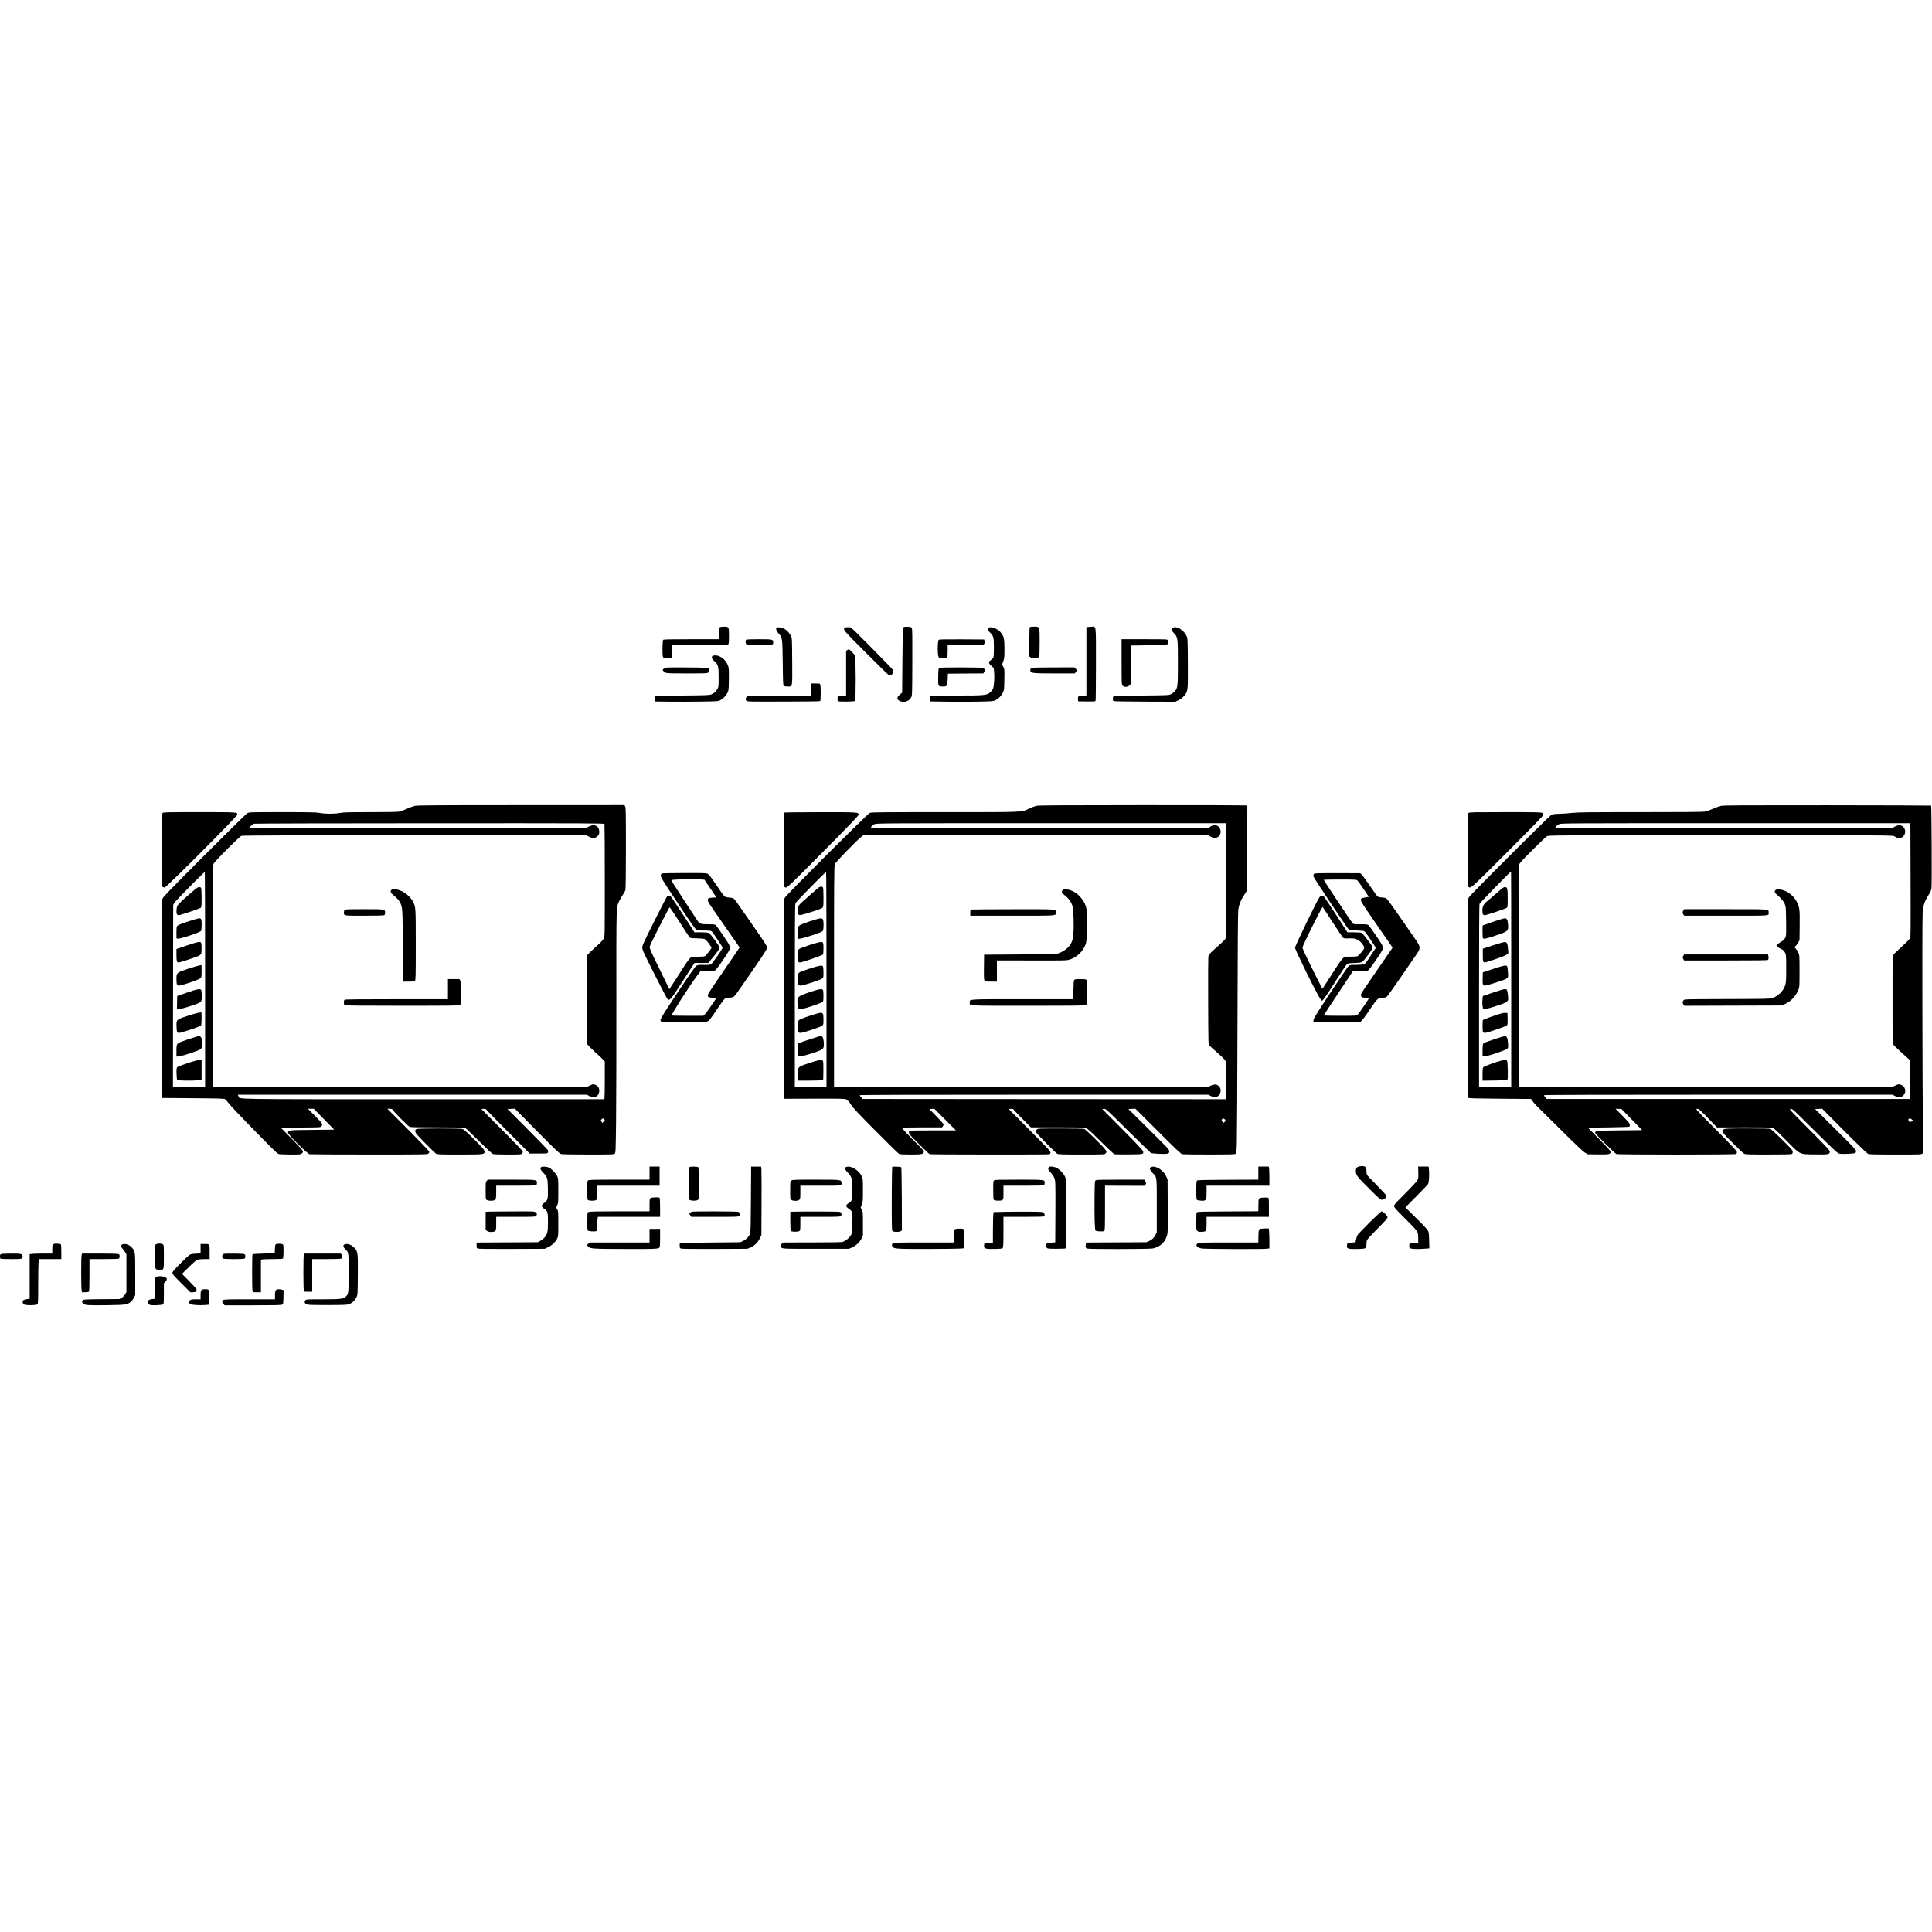 <?xml version="1.0" encoding="UTF-8" standalone="yes"?>
<svg version="1.0" xmlns="http://www.w3.org/2000/svg" width="100mm" height="100mm" viewBox="0 0 3843 1350" preserveAspectRatio="xMidYMid meet">
  <g transform="translate(0,1350) scale(0.1,-0.1)" fill="#000000" stroke="none">
    <path d="M14318 13489 c-16 -9 -18 -26 -18 -124 l0 -115 -549 0 c-427 0 -551
-3 -559 -12 -11 -14 -17 -136 -14 -260 3 -102 13 -112 103 -106 36 3 71 8 78
12 7 5 11 48 11 127 l0 119 549 0 c486 0 551 2 565 16 13 13 16 43 16 168 0
184 -1 186 -101 186 -35 0 -72 -5 -81 -11z"/>
    <path d="M17969 13484 c-12 -14 -15 -127 -19 -657 l-5 -639 -48 -42 c-67 -58
-62 -101 17 -131 80 -31 174 6 212 82 18 36 19 72 21 693 2 514 0 660 -10 680
-11 23 -19 25 -83 28 -57 2 -74 -1 -85 -14z"/>
    <path d="M20482 13483 c-4 -10 -7 -143 -7 -296 l0 -279 24 -19 c16 -13 39 -19
72 -19 59 0 95 15 103 44 3 11 6 139 6 284 0 315 5 302 -115 302 -63 0 -77 -3
-83 -17z"/>
    <path d="M21633 13493 l-23 -4 0 -679 0 -678 -76 -4 c-86 -4 -96 -12 -92 -73
l3 -40 169 -3 c129 -2 171 1 178 10 4 7 8 335 8 729 0 819 8 750 -91 748 -30
-1 -64 -4 -76 -6z"/>
    <path d="M15453 13484 c-28 -13 -14 -65 31 -115 80 -89 79 -85 86 -592 4 -383
7 -449 20 -457 8 -5 43 -10 77 -10 101 0 94 -39 91 499 -3 462 -3 466 -26 508
-51 97 -134 160 -218 168 -27 3 -55 2 -61 -1z"/>
    <path d="M16802 13478 c-36 -36 -24 -51 416 -491 235 -236 439 -435 454 -443
45 -24 63 -18 83 27 18 39 18 42 1 74 -16 30 -791 813 -827 836 -21 13 -113
11 -127 -3z"/>
    <path d="M19666 13477 c-26 -19 -15 -58 29 -98 67 -61 75 -93 75 -292 0 -111
-4 -185 -11 -201 -7 -14 -29 -37 -50 -52 -52 -36 -50 -58 10 -113 l49 -46 7
-88 c9 -108 -2 -270 -22 -320 -9 -20 -33 -53 -55 -72 -72 -61 -111 -65 -665
-65 -268 0 -498 -3 -510 -6 -28 -8 -34 -26 -27 -73 l6 -38 342 -5 c187 -3 469
-3 626 1 269 6 288 7 331 29 63 31 117 86 148 152 25 53 26 63 29 260 3 200 3
206 -21 250 l-24 45 24 69 c21 62 23 87 23 241 0 191 -10 245 -59 312 -63 87
-204 149 -255 110z"/>
    <path d="M23322 13474 c-33 -23 -27 -43 26 -100 82 -86 82 -89 82 -588 0 -480
-3 -504 -63 -573 -18 -20 -52 -46 -77 -57 -43 -20 -64 -21 -587 -26 -415 -4
-545 -8 -555 -17 -14 -15 -16 -79 -2 -92 5 -6 254 -11 622 -12 l613 -2 67 34
c46 24 79 50 109 87 74 91 74 93 71 649 -3 474 -4 489 -24 534 -60 128 -209
215 -282 163z"/>
    <path d="M14842 13238 c-18 -18 -14 -73 6 -91 16 -15 49 -17 260 -17 264 0
272 2 272 59 0 58 -12 61 -281 61 -177 0 -248 -3 -257 -12z"/>
    <path d="M18672 13238 c-16 -20 -25 -158 -17 -253 9 -111 17 -119 106 -113 36
3 71 8 78 12 7 5 11 48 11 126 l0 120 357 2 357 3 15 27 c12 20 13 34 5 55
l-9 28 -446 3 c-350 2 -449 -1 -457 -10z"/>
    <path d="M22310 12801 c0 -427 1 -450 19 -472 29 -36 101 -34 138 4 l28 27 5
383 5 382 351 5 c377 5 384 6 384 57 0 13 -5 33 -10 44 -10 18 -26 19 -465 19
l-455 0 0 -449z"/>
    <path d="M16852 13034 l-22 -15 0 -445 0 -444 -59 0 c-33 0 -71 -4 -85 -10
-23 -8 -26 -15 -26 -54 0 -31 5 -46 16 -50 31 -12 319 -7 332 6 18 18 17 857
-2 901 -13 31 -106 127 -123 127 -5 0 -19 -7 -31 -16z"/>
    <path d="M14183 12920 c-40 -16 -30 -56 26 -106 77 -69 86 -103 86 -324 0
-170 -2 -188 -22 -225 -29 -54 -69 -91 -123 -112 -40 -16 -99 -18 -575 -23
-291 -3 -536 -9 -542 -13 -8 -5 -13 -29 -13 -57 l0 -48 308 -4 c169 -1 453 -1
632 2 315 5 326 6 368 28 58 31 114 88 143 148 23 46 24 60 27 260 4 232 0
260 -50 344 -59 99 -190 163 -265 130z"/>
    <path d="M13213 12669 c-38 -24 -39 -27 -15 -55 34 -43 44 -44 466 -44 393 0
407 1 426 20 24 24 25 49 6 76 -14 18 -32 19 -433 22 -410 2 -419 2 -450 -19z"/>
    <path d="M18690 12677 c-25 -13 -25 -13 -28 -177 -3 -192 -4 -190 94 -190 83
0 88 7 94 144 l5 111 352 3 353 2 17 26 c23 36 8 77 -32 85 -17 4 -210 7 -430
8 -304 0 -406 -2 -425 -12z"/>
    <path d="M20523 12680 c-27 -11 -38 -43 -23 -69 19 -37 71 -41 482 -41 l397 0
20 26 c27 34 26 40 -4 69 l-24 25 -413 -1 c-227 0 -423 -4 -435 -9z"/>
    <path d="M16130 12250 l0 -120 -625 0 -626 0 -24 -25 c-30 -29 -32 -56 -6 -79
18 -17 68 -18 738 -16 468 0 721 4 728 11 12 12 14 281 2 322 -7 27 -8 27 -97
27 l-90 0 0 -120z"/>
    <path d="M8252 9935 c-35 -8 -107 -34 -161 -59 -53 -25 -121 -50 -150 -56 -32
-6 -263 -10 -571 -10 -434 0 -532 -3 -606 -16 -115 -21 -284 -21 -404 0 -81
14 -189 16 -748 16 -626 0 -654 -1 -690 -19 -21 -11 -398 -381 -859 -843 -702
-704 -823 -829 -833 -863 -8 -29 -10 -575 -8 -2000 l3 -1960 615 -5 c524 -4
618 -7 638 -20 13 -8 48 -49 79 -90 32 -41 233 -255 449 -475 452 -462 503
-511 539 -525 14 -5 118 -10 230 -10 197 0 205 1 230 23 24 20 25 25 15 52 -6
17 -107 127 -223 245 l-212 215 395 2 c389 3 395 3 413 24 33 41 23 58 -125
206 l-143 143 58 0 59 0 202 -207 203 -208 -442 -5 c-477 -5 -475 -5 -475 -58
0 -39 381 -417 429 -426 18 -3 552 -6 1186 -6 1098 0 1154 1 1175 18 17 14 21
24 15 43 -4 13 -192 210 -418 437 l-412 412 47 0 c39 0 49 -4 59 -22 16 -32
298 -316 331 -334 22 -12 117 -14 558 -14 370 0 538 -3 553 -11 12 -6 135
-123 272 -260 138 -136 263 -253 278 -258 17 -7 132 -11 296 -11 247 0 269 1
284 18 10 10 17 27 17 38 0 12 -156 176 -413 434 l-412 415 44 3 c35 3 46 -1
54 -15 5 -10 201 -210 436 -445 l427 -428 177 0 c175 0 178 0 186 23 5 12 5
30 2 40 -4 10 -187 199 -406 420 l-400 402 75 3 75 3 34 -38 c19 -21 216 -221
439 -445 323 -326 412 -410 441 -418 22 -6 233 -10 544 -10 480 0 508 1 525
18 18 18 19 55 26 638 4 340 7 1422 6 2404 -1 1962 -4 1851 60 1987 16 35 48
90 70 122 22 31 45 73 50 92 6 21 10 342 10 839 0 713 -2 808 -16 828 l-15 22
-2052 -1 c-1703 0 -2063 -3 -2115 -14z m3772 -361 c3 -9 6 -516 6 -1127 0
-1091 0 -1111 -20 -1152 -14 -28 -66 -82 -166 -170 -80 -71 -152 -141 -160
-156 -21 -42 -21 -1736 1 -1778 8 -16 77 -86 154 -155 77 -70 151 -140 165
-157 l26 -31 0 -351 c0 -194 -3 -362 -6 -374 l-6 -23 -3600 0 c-3961 0 -3639
-5 -3673 60 l-16 30 3473 0 3473 0 44 -25 c103 -59 201 -7 201 109 0 55 -34
101 -90 117 -34 10 -43 9 -96 -17 l-59 -29 -3722 -3 -3723 -2 0 2202 c0 2132
1 2204 19 2243 23 49 512 539 554 554 20 8 1054 11 3443 11 l3415 0 61 -31
c75 -38 115 -34 165 16 28 28 33 40 33 79 0 123 -94 170 -215 106 l-57 -30
-3344 0 c-1839 0 -3344 4 -3344 8 0 16 67 73 96 82 16 4 1564 9 3495 9 3153 1
3467 0 3473 -15z m-7944 -3089 l0 -2135 -320 0 -320 0 2 1808 3 1807 22 40
c19 35 591 615 607 615 3 0 6 -961 6 -2135z m7944 -2787 c9 -14 6 -23 -16 -44
l-26 -26 -17 26 c-17 25 -17 27 1 47 20 23 42 22 58 -3z"/>
    <path d="M7787 8266 c-25 -26 -21 -55 14 -85 95 -81 128 -115 153 -160 54
-100 56 -124 56 -883 l0 -698 114 0 c91 0 118 3 130 16 14 14 16 92 16 713 0
760 0 757 -58 865 -42 79 -129 161 -214 201 -90 43 -185 57 -211 31z"/>
    <path d="M6856 7864 c-9 -8 -16 -31 -16 -49 0 -67 -9 -65 406 -65 240 0 382 4
395 10 14 8 19 21 19 50 0 71 5 70 -417 70 -324 0 -374 -2 -387 -16z"/>
    <path d="M8910 6290 l0 -200 -1016 0 c-681 0 -1022 -3 -1035 -10 -14 -8 -19
-21 -19 -55 0 -34 5 -47 19 -55 13 -7 390 -10 1150 -10 1014 0 1131 2 1145 16
23 23 24 440 1 484 l-16 30 -114 0 -115 0 0 -200z"/>
    <path d="M3878 8273 c-216 -182 -330 -289 -348 -323 -22 -43 -27 -138 -10
-171 6 -10 21 -19 33 -19 32 0 419 130 440 148 15 13 17 36 17 194 0 105 -4
187 -10 199 -18 33 -60 24 -122 -28z"/>
    <path d="M3740 7635 c-134 -44 -200 -71 -212 -86 -15 -17 -18 -42 -18 -135 l0
-114 27 -6 c39 -10 440 123 460 152 17 27 20 202 4 233 -8 14 -21 21 -39 20
-15 0 -115 -29 -222 -64z"/>
    <path d="M3718 7158 l-208 -70 0 -114 c0 -123 8 -154 41 -154 27 0 352 107
401 131 21 11 42 28 48 38 13 25 13 197 0 222 -17 31 -59 23 -282 -53z"/>
    <path d="M3955 6759 c-27 -6 -126 -35 -220 -66 -218 -72 -225 -78 -225 -197 0
-111 9 -136 52 -136 52 0 398 119 425 146 21 22 23 31 23 144 0 66 -1 119 -2
119 -2 -1 -25 -5 -53 -10z"/>
    <path d="M3720 6221 l-195 -68 -3 -133 -3 -133 51 7 c54 7 231 60 341 102 98
37 104 46 102 166 -1 60 -6 104 -13 113 -22 27 -82 15 -280 -54z"/>
    <path d="M3940 5819 c-30 -5 -130 -35 -222 -65 -213 -71 -211 -69 -206 -212 3
-109 9 -122 55 -122 13 0 113 29 223 65 141 47 203 71 210 85 11 21 14 261 3
259 -5 -1 -33 -5 -63 -10z"/>
    <path d="M3935 5353 c-11 -2 -101 -31 -200 -64 -231 -77 -225 -71 -225 -226
l0 -115 58 7 c81 10 388 112 420 140 26 23 27 26 25 126 -1 93 -3 105 -23 121
-12 10 -25 17 -29 17 -3 -1 -15 -3 -26 -6z"/>
    <path d="M3726 4816 c-120 -40 -194 -70 -203 -82 -11 -14 -14 -45 -11 -129 2
-60 7 -116 11 -122 9 -14 294 -18 420 -6 l67 6 0 198 0 199 -47 -1 c-31 0
-117 -23 -237 -63z"/>
    <path d="M20612 9935 c-30 -7 -93 -31 -141 -54 -157 -75 -58 -71 -1679 -71
-1283 0 -1457 -2 -1490 -15 -51 -22 -1666 -1633 -1693 -1690 -18 -39 -19 -104
-19 -1986 0 -1071 3 -1961 6 -1978 l7 -32 597 2 c549 1 601 0 635 -16 26 -13
51 -41 93 -104 45 -69 142 -172 491 -524 240 -241 448 -445 463 -453 21 -11
73 -14 226 -14 218 0 258 7 268 47 6 22 -18 50 -216 248 -130 130 -220 227
-216 234 5 8 123 11 401 11 l394 0 15 22 c9 12 16 29 16 37 0 7 -64 80 -142
160 l-143 146 49 3 50 3 215 -215 216 -216 -456 0 c-340 0 -458 -3 -467 -12
-34 -34 -16 -59 186 -259 108 -108 204 -199 214 -202 24 -8 2360 -10 2381 -2
9 4 20 18 23 32 6 22 -38 70 -412 446 l-419 422 45 3 c30 2 46 -1 48 -10 3 -7
82 -91 176 -185 l172 -173 532 0 c457 0 538 -2 570 -15 24 -10 124 -102 287
-265 146 -145 260 -251 275 -255 14 -3 144 -4 289 -3 290 3 292 4 277 64 -5
20 -131 154 -409 434 l-402 405 36 3 c34 3 47 -8 473 -430 241 -238 446 -438
456 -445 23 -16 269 -28 325 -16 37 8 40 12 43 44 3 35 -8 46 -405 440 l-408
404 70 3 70 3 450 -449 c372 -372 456 -451 484 -456 18 -3 259 -6 535 -6 418
0 505 2 522 14 17 13 20 32 26 213 4 109 10 1181 13 2383 3 1506 9 2208 16
2260 14 97 48 186 103 269 24 36 50 77 57 91 12 21 14 173 17 866 l3 841 -32
7 c-17 3 -950 6 -2073 5 -1632 -1 -2052 -3 -2094 -14z m3778 -1480 c0 -965 -2
-1140 -14 -1164 -8 -15 -54 -62 -103 -103 -48 -42 -120 -107 -160 -145 -62
-60 -72 -75 -78 -114 -3 -24 -5 -425 -3 -890 3 -831 3 -847 23 -869 11 -12 83
-78 161 -146 92 -80 147 -136 159 -160 21 -44 21 -39 17 -452 l-2 -312 -3616
2 -3616 3 -29 33 c-16 18 -29 37 -29 42 0 7 1200 10 3468 10 l3467 0 47 -25
c58 -31 102 -32 145 -3 58 41 72 134 27 187 -46 55 -101 58 -189 12 l-39 -21
-3666 0 c-2016 0 -3689 3 -3717 6 l-53 7 0 2194 c0 1959 2 2198 16 2231 16 38
452 487 528 543 l39 29 3426 0 3426 0 63 -30 c55 -28 66 -30 101 -20 56 15 91
60 91 116 0 117 -104 172 -202 107 l-42 -28 -3345 -3 c-1840 -1 -3352 0 -3359
3 -22 8 17 56 63 76 39 18 165 19 3518 19 l3477 0 0 -1135z m-7950 -1975 l0
-2140 -315 0 -315 0 0 1814 c0 1253 3 1823 11 1843 10 27 595 623 611 623 5 0
8 -963 8 -2140z m7920 -2778 c22 -18 22 -19 5 -46 -21 -31 -34 -30 -55 6 -12
22 -12 29 -1 42 17 20 24 20 51 -2z"/>
    <path d="M21140 8262 c-35 -28 -20 -63 48 -114 71 -54 127 -135 146 -211 20
-77 30 -370 18 -528 -8 -102 -14 -137 -37 -187 -44 -98 -145 -181 -270 -223
-31 -10 -198 -15 -755 -19 l-715 -5 -3 -249 c-2 -221 0 -251 14 -268 15 -15
33 -18 131 -18 l113 0 0 211 0 210 693 -1 c674 -2 694 -1 757 19 140 44 261
160 313 299 20 53 22 80 25 360 2 194 -1 321 -8 355 -35 172 -188 336 -348
373 -76 18 -96 17 -122 -4z"/>
    <path d="M19318 7873 c-15 -4 -18 -16 -18 -64 l0 -59 834 0 c925 0 866 -4 866
65 0 69 57 65 -848 64 -449 -1 -825 -3 -834 -6z"/>
    <path d="M21369 6473 c-11 -12 -15 -63 -17 -200 l-4 -183 -1007 0 c-1118 0
-1051 4 -1051 -65 0 -70 -92 -65 1165 -65 1017 0 1135 2 1149 16 14 13 16 50
16 253 0 171 -3 240 -12 249 -8 8 -49 12 -119 12 -87 0 -109 -3 -120 -17z"/>
    <path d="M16293 8317 c-11 -7 -81 -66 -155 -132 -73 -67 -156 -140 -185 -164
-28 -24 -59 -58 -67 -76 -18 -38 -21 -137 -5 -167 15 -27 37 -23 274 52 132
41 195 66 208 81 15 18 17 45 17 201 0 104 -4 187 -10 199 -12 21 -44 24 -77
6z"/>
    <path d="M16110 7639 c-127 -42 -194 -69 -212 -87 -28 -25 -28 -28 -28 -145
l0 -120 48 7 c82 11 425 125 445 148 24 28 25 218 1 242 -25 25 -57 19 -254
-45z"/>
    <path d="M16110 7169 c-102 -33 -196 -68 -210 -78 -24 -17 -25 -24 -28 -131
-3 -119 3 -140 42 -140 38 0 440 139 454 157 15 21 17 206 2 234 -17 30 -58
23 -260 -42z"/>
    <path d="M16111 6700 c-101 -32 -196 -67 -210 -78 -25 -18 -26 -24 -29 -121
-3 -121 4 -141 54 -141 49 0 404 117 432 143 20 19 22 30 22 119 0 55 -5 108
-10 119 -16 30 -57 23 -259 -41z"/>
    <path d="M16125 6236 c-262 -87 -274 -98 -260 -239 10 -103 15 -110 78 -102
84 11 416 124 427 145 13 25 13 206 0 231 -17 31 -71 23 -245 -35z"/>
    <path d="M16095 5756 c-131 -44 -195 -71 -207 -86 -14 -18 -18 -41 -18 -117 0
-113 8 -133 54 -133 54 0 405 118 432 145 22 22 24 33 24 114 0 120 -9 141
-57 141 -21 0 -123 -29 -228 -64z"/>
    <path d="M16275 5345 c-27 -8 -129 -41 -225 -73 l-175 -59 -3 -127 c-2 -102 0
-127 12 -132 25 -9 137 16 289 66 171 57 202 75 211 125 11 58 -4 175 -25 196
-22 22 -19 22 -84 4z"/>
    <path d="M16095 4819 c-231 -77 -225 -71 -225 -230 l0 -119 228 0 c163 0 234
4 252 13 l25 13 3 172 c1 108 -2 180 -8 192 -18 34 -80 25 -275 -41z"/>
    <path d="M34232 9935 c-34 -8 -106 -34 -160 -58 -53 -25 -124 -50 -156 -56
-41 -8 -438 -11 -1282 -11 -1027 0 -1244 -2 -1360 -15 -77 -9 -193 -17 -259
-18 -93 -2 -128 -7 -155 -21 -48 -25 -1604 -1579 -1638 -1636 l-27 -45 0
-1967 c0 -1600 2 -1969 13 -1980 10 -10 142 -14 630 -18 l617 -5 35 -50 c19
-27 53 -66 75 -86 22 -21 236 -233 476 -471 314 -313 451 -441 490 -463 l54
-30 200 -3 c216 -3 247 3 253 46 3 19 -42 70 -225 255 l-228 232 405 5 c223 3
411 9 418 13 15 10 16 41 1 70 -6 12 -70 82 -143 155 l-131 133 60 -3 60 -3
205 -210 205 -210 -451 -5 c-472 -5 -484 -6 -484 -49 0 -22 388 -407 423 -421
39 -14 2351 -14 2378 0 11 7 19 21 19 37 0 22 -75 103 -412 442 -411 414 -413
416 -379 419 33 3 43 -4 215 -183 l181 -186 543 1 c516 0 545 -1 580 -19 21
-11 135 -119 254 -241 285 -290 252 -274 573 -278 265 -3 287 1 293 52 3 26
-37 69 -405 440 -406 409 -408 411 -373 414 34 2 50 -12 478 -438 384 -381
449 -441 485 -451 50 -14 286 -5 317 11 13 7 20 21 20 39 0 25 -60 88 -407
432 l-408 404 70 3 71 3 439 -442 c251 -252 454 -447 472 -455 26 -11 130 -14
548 -14 502 0 516 1 535 20 24 24 23 -14 10 575 -5 237 -10 1287 -11 2335 -2
1702 0 1913 14 1977 22 99 55 177 111 260 38 57 49 84 56 134 9 62 2 1629 -7
1639 -3 3 -930 6 -2061 7 -1706 1 -2068 -1 -2120 -12z m3771 -1207 c4 -1495 5
-1398 -19 -1438 -11 -19 -83 -91 -160 -159 -76 -69 -148 -139 -159 -155 -20
-30 -20 -48 -20 -896 0 -750 2 -869 15 -892 8 -15 88 -92 178 -173 l162 -146
-2 -382 -3 -382 -3613 0 -3614 0 -29 33 c-16 18 -29 37 -29 42 0 7 1200 10
3468 10 l3467 0 47 -25 c62 -33 117 -33 157 0 82 70 57 195 -47 226 -37 11
-45 9 -104 -20 l-65 -31 -3711 0 -3712 0 -2 1768 c-4 2584 -4 2603 5 2647 7
35 41 73 265 298 141 142 274 267 294 278 37 19 102 19 3455 19 3404 0 3418 0
3453 -20 68 -39 79 -43 114 -36 74 14 121 96 96 170 -28 85 -112 109 -198 59
l-47 -28 -3358 -3 -3358 -2 22 31 c12 17 40 40 63 50 40 18 149 19 3514 19
l3472 0 3 -862z m-7943 -2243 l0 -2145 -320 0 -320 0 0 1809 c0 1236 3 1819
10 1838 8 21 615 643 627 643 2 0 3 -965 3 -2145z m7961 -2782 c16 -10 29 -20
29 -23 0 -3 -13 -13 -29 -23 -27 -16 -29 -16 -45 2 -25 28 -20 53 12 60 2 1
17 -7 33 -16z"/>
    <path d="M35330 8267 c-40 -20 -38 -53 6 -90 92 -78 143 -139 166 -195 22 -54
23 -72 26 -344 3 -275 2 -288 -18 -328 -13 -26 -38 -51 -68 -70 -86 -53 -93
-60 -90 -88 2 -21 14 -32 53 -50 62 -30 82 -47 106 -94 17 -34 19 -62 19 -307
0 -240 -2 -276 -20 -332 -35 -115 -136 -216 -255 -257 -45 -15 -128 -17 -900
-19 -850 -3 -850 -3 -867 -24 -10 -12 -18 -31 -18 -44 0 -13 8 -32 18 -44 l17
-22 965 3 965 3 57 23 c126 51 225 153 280 290 22 55 23 66 23 372 0 308 -1
316 -23 365 -13 28 -37 64 -53 81 l-30 31 23 15 c13 9 37 40 53 69 l30 54 3
285 c4 323 -2 370 -55 473 -68 129 -188 222 -318 246 -71 13 -65 13 -95 -2z"/>
    <path d="M33486 7858 c-9 -12 -16 -32 -16 -43 0 -11 7 -31 16 -43 l15 -22 833
0 c924 0 846 -6 846 65 0 69 47 65 -862 65 l-817 0 -15 -22z"/>
    <path d="M33486 6958 c-9 -12 -16 -29 -16 -38 0 -9 7 -26 16 -38 l15 -22 828
0 c630 0 830 3 839 12 13 13 15 49 6 86 l-6 22 -834 0 -833 0 -15 -22z"/>
    <path d="M29884 8298 c-16 -12 -83 -70 -149 -128 -66 -58 -138 -120 -161 -138
-62 -50 -89 -104 -88 -179 0 -67 14 -93 48 -93 32 0 418 130 439 148 15 13 17
36 17 182 0 193 -8 230 -50 230 -15 0 -40 -10 -56 -22z"/>
    <path d="M29701 7630 c-112 -38 -205 -71 -207 -73 -8 -7 -6 -231 2 -251 10
-25 50 -18 244 46 256 84 266 92 257 219 -6 94 -24 129 -65 128 -15 0 -119
-31 -231 -69z"/>
    <path d="M29700 7162 l-205 -68 0 -128 c0 -162 -1 -162 122 -122 229 74 328
111 355 135 l31 25 -6 83 c-8 105 -22 137 -62 140 -17 1 -122 -28 -235 -65z"/>
    <path d="M29700 6692 l-205 -68 -3 -118 c-3 -130 3 -146 49 -146 32 0 356 103
411 131 20 10 40 28 43 40 9 27 -4 188 -16 212 -16 29 -62 20 -279 -51z"/>
    <path d="M29695 6221 l-200 -68 -6 -69 c-7 -68 -6 -79 6 -158 l6 -38 47 6 c26
4 125 32 220 63 129 41 181 63 204 85 31 28 31 29 25 106 -3 42 -11 92 -17
110 -11 28 -16 32 -48 32 -21 0 -127 -31 -237 -69z"/>
    <path d="M29885 5813 c-87 -20 -384 -127 -389 -139 -3 -9 -6 -64 -6 -123 0
-116 6 -131 50 -131 37 0 410 127 433 147 15 15 17 31 15 132 l-3 116 -40 2
c-22 0 -49 -1 -60 -4z"/>
    <path d="M29915 5352 c-26 -4 -277 -86 -350 -113 -30 -11 -60 -29 -65 -39 -6
-10 -10 -71 -10 -134 l0 -116 58 6 c77 9 401 119 431 147 22 21 23 27 18 102
-9 127 -26 158 -82 147z"/>
    <path d="M29866 4869 c-115 -29 -338 -111 -358 -131 -15 -15 -18 -35 -18 -144
l0 -125 240 3 c180 2 242 6 252 16 10 10 12 53 10 179 -2 91 -7 176 -12 188
-12 32 -37 35 -114 14z"/>
    <path d="M3236 9794 c-14 -14 -16 -94 -17 -717 -1 -386 0 -711 1 -722 2 -25
27 -45 55 -45 32 0 1439 1411 1443 1447 7 54 27 53 -749 53 -639 0 -719 -2
-733 -16z"/>
    <path d="M15608 9803 c-17 -4 -18 -47 -18 -729 0 -481 3 -732 10 -745 7 -11
21 -19 38 -19 23 -1 140 113 734 712 517 521 707 719 708 736 1 51 -9 52 -762
51 -381 -1 -701 -3 -710 -6z"/>
    <path d="M29214 9796 c-18 -14 -19 -35 -22 -732 -2 -659 -1 -718 14 -735 43
-47 29 -60 782 694 506 507 712 719 712 734 0 12 -10 29 -22 37 -20 14 -106
16 -733 16 -598 0 -714 -2 -731 -14z"/>
    <path d="M13170 8591 c-21 -6 -25 -13 -25 -47 1 -34 39 -97 338 -546 261 -394
344 -511 369 -525 26 -13 60 -17 159 -17 96 -1 130 -5 144 -16 22 -18 218
-310 218 -325 0 -25 -196 -307 -226 -326 -28 -17 -47 -19 -147 -17 -100 2
-120 0 -148 -17 -24 -15 -126 -159 -372 -530 -364 -546 -373 -563 -314 -585
15 -6 196 -10 445 -10 459 0 462 0 511 59 15 17 81 112 147 210 66 99 132 188
147 200 20 16 41 21 86 21 37 0 70 6 86 16 31 17 24 8 397 548 219 318 275
406 275 431 0 26 -57 114 -280 436 -362 522 -364 525 -392 543 -14 9 -52 17
-92 19 -84 4 -77 -3 -257 262 -91 134 -138 195 -161 208 -30 15 -71 17 -458
16 -234 -1 -436 -4 -450 -8z m743 -118 l98 -6 119 -176 120 -176 -73 -5 c-85
-6 -97 -12 -97 -49 0 -35 4 -41 345 -530 l287 -412 -38 -57 c-20 -31 -155
-228 -299 -437 -270 -392 -295 -431 -295 -463 0 -31 21 -41 98 -44 l73 -3
-101 -150 c-55 -82 -114 -162 -130 -177 l-30 -28 -315 0 c-173 0 -315 3 -315
7 0 33 313 524 488 766 l86 117 132 0 c75 0 144 5 157 11 14 6 80 93 162 214
115 171 137 209 137 240 0 31 -21 69 -132 234 -73 108 -141 204 -152 214 -17
14 -41 17 -152 17 -155 0 -174 8 -226 91 -18 30 -141 217 -273 417 -132 199
-237 365 -234 368 16 16 398 28 560 17z"/>
    <path d="M26154 8590 c-30 -12 -36 -36 -20 -74 17 -42 667 -1016 692 -1037 15
-13 49 -18 154 -22 74 -3 143 -8 152 -12 18 -7 81 -93 180 -247 l56 -86 -53
-79 c-29 -43 -73 -110 -98 -150 -66 -104 -74 -108 -235 -110 -122 -2 -137 -4
-157 -23 -13 -12 -172 -245 -353 -518 -234 -353 -333 -510 -340 -542 -6 -24
-9 -47 -6 -50 3 -3 209 -6 457 -8 350 -2 458 1 477 10 30 16 76 77 212 278
122 181 144 200 233 200 56 0 64 3 92 33 17 17 120 163 230 322 110 160 246
357 304 440 144 206 144 192 -16 422 -66 95 -208 299 -315 455 -107 155 -206
290 -220 300 -17 12 -47 19 -92 21 -49 3 -73 9 -89 23 -12 10 -81 107 -154
214 -73 107 -145 206 -160 220 l-27 25 -441 2 c-243 1 -451 -2 -463 -7z m845
-137 c11 -10 68 -88 125 -173 l104 -155 -67 -11 c-83 -13 -91 -18 -91 -57 0
-26 61 -120 315 -486 l315 -454 -16 -26 c-10 -14 -126 -183 -259 -376 -347
-503 -343 -497 -350 -527 -12 -48 7 -64 81 -71 37 -4 69 -9 71 -11 5 -5 -186
-286 -220 -323 -20 -23 -21 -23 -349 -23 -180 0 -328 3 -328 6 0 4 131 204
291 445 l291 439 145 0 145 0 35 38 c20 20 89 116 154 212 99 146 118 181 119
213 0 32 -20 67 -136 237 -74 110 -145 206 -157 215 -17 12 -52 15 -157 15
-129 0 -138 1 -157 23 -23 24 -573 852 -573 861 0 3 146 6 324 6 294 0 326 -2
345 -17z"/>
    <path d="M13268 8133 c-9 -10 -123 -232 -254 -493 -215 -430 -238 -480 -238
-525 0 -45 23 -94 245 -535 134 -266 252 -489 261 -494 43 -26 63 -2 301 367
l231 357 137 0 136 0 90 108 c101 119 133 167 133 198 0 35 -168 266 -212 290
-15 9 -67 13 -154 14 l-131 0 -78 123 c-184 285 -368 564 -388 585 -25 26 -58
29 -79 5z m194 -423 c74 -113 160 -247 192 -298 33 -51 67 -97 77 -102 9 -5
68 -10 131 -10 62 -1 127 -6 145 -11 22 -7 49 -33 89 -86 31 -42 57 -82 57
-89 0 -15 -103 -148 -128 -166 -14 -9 -57 -13 -142 -14 -114 0 -123 -2 -155
-26 -18 -14 -72 -88 -120 -164 -48 -77 -134 -210 -191 -297 l-103 -158 -198
405 c-172 350 -198 409 -193 439 6 41 386 789 398 785 4 -2 68 -95 141 -208z"/>
    <path d="M26246 8118 c-46 -61 -486 -969 -486 -1003 0 -21 76 -185 231 -501
202 -408 283 -554 308 -554 15 0 99 122 276 400 103 162 198 306 212 320 22
24 31 25 158 30 157 6 145 0 260 150 111 147 113 153 63 223 -94 128 -162 213
-182 224 -13 8 -68 12 -152 13 l-132 0 -218 337 c-121 186 -230 350 -242 365
-32 38 -65 36 -96 -4z m259 -493 c103 -159 196 -299 206 -309 15 -17 31 -19
126 -17 100 2 112 0 163 -26 37 -19 68 -45 93 -78 58 -77 58 -85 -7 -165 -31
-38 -67 -75 -79 -82 -14 -9 -63 -13 -139 -13 -163 0 -127 36 -404 -393 l-157
-243 -16 24 c-9 14 -99 192 -200 395 -122 245 -184 380 -183 399 1 38 390 819
402 807 4 -5 92 -139 195 -299z"/>
    <path d="M8288 3508 c-31 -11 -37 -42 -16 -81 18 -36 366 -390 401 -409 29
-16 71 -18 472 -18 468 0 487 2 493 48 6 38 -30 81 -221 269 -145 142 -193
184 -223 192 -51 14 -868 14 -906 -1z"/>
    <path d="M20654 3513 c-34 -6 -57 -38 -49 -65 9 -27 388 -413 427 -434 22 -11
108 -14 483 -14 442 0 456 1 475 20 28 28 25 41 -19 97 -63 78 -375 381 -405
393 -26 10 -863 13 -912 3z"/>
    <path d="M34293 3504 c-63 -31 -53 -48 170 -272 111 -112 216 -210 234 -218
26 -11 120 -14 478 -14 289 0 453 4 466 10 13 7 19 21 19 43 0 29 -23 55 -207
239 -115 114 -221 212 -236 218 -18 6 -183 10 -460 10 -376 0 -436 -3 -464
-16z"/>
    <path d="M27014 2756 c-36 -16 -44 -32 -44 -89 1 -76 28 -112 262 -344 207
-206 227 -223 259 -223 39 0 89 42 89 75 0 11 -78 97 -189 209 -104 105 -194
201 -200 213 -6 12 -11 47 -11 77 0 74 -21 96 -87 96 -27 -1 -62 -7 -79 -14z"/>
    <path d="M10762 2748 c-23 -23 -12 -52 43 -109 84 -88 89 -104 93 -315 4 -210
-2 -235 -70 -284 -72 -52 -69 -75 17 -134 47 -32 55 -69 55 -249 0 -190 -11
-241 -66 -305 -20 -24 -59 -55 -88 -70 l-51 -27 -607 -3 -608 -3 0 -55 c0 -50
2 -55 27 -65 17 -6 256 -9 677 -7 l651 3 67 32 c78 36 145 101 180 170 22 46
23 56 23 298 0 240 -1 251 -22 285 l-22 35 22 45 c21 43 22 58 22 290 0 237
-1 246 -24 293 -30 62 -109 142 -163 167 -48 22 -138 26 -156 8z"/>
    <path d="M12920 2630 l0 -130 -604 0 c-536 0 -606 -2 -620 -16 -13 -13 -16
-45 -16 -192 0 -97 4 -184 9 -191 15 -23 134 -28 166 -7 25 16 25 18 25 151
l0 135 620 0 620 0 0 190 0 190 -100 0 -100 0 0 -130z"/>
    <path d="M13712 2748 c-9 -9 -12 -95 -12 -324 0 -272 2 -313 16 -325 25 -21
129 -24 159 -5 l25 16 0 313 c0 230 -3 316 -12 325 -16 16 -160 16 -176 0z"/>
    <path d="M14937 2113 c-2 -482 -7 -658 -16 -687 -17 -53 -82 -119 -144 -147
l-52 -24 -600 -6 c-330 -3 -601 -6 -602 -7 -2 -1 -3 -25 -3 -52 0 -46 3 -52
27 -61 17 -6 252 -9 672 -7 l646 3 57 23 c80 32 150 99 190 180 l33 67 3 640
c2 352 0 659 -3 683 l-6 42 -99 0 -99 0 -4 -647z"/>
    <path d="M16820 2745 c-19 -23 -4 -60 44 -105 24 -23 55 -65 67 -93 22 -48 23
-65 24 -242 0 -215 -2 -223 -75 -271 -55 -36 -60 -61 -22 -93 16 -14 42 -34
56 -44 41 -28 48 -75 39 -285 -8 -184 -9 -190 -36 -231 -30 -45 -98 -99 -150
-118 -23 -8 -194 -12 -609 -12 l-577 -1 -27 -23 c-21 -18 -26 -29 -21 -48 16
-58 -31 -54 689 -54 l663 0 57 23 c76 31 160 108 195 180 l28 57 0 240 c0 233
-1 241 -23 279 l-23 39 23 61 c22 57 23 75 23 286 0 215 -1 227 -24 277 -44
98 -175 193 -264 193 -27 0 -49 -6 -57 -15z"/>
    <path d="M17747 2753 c-6 -9 -12 -806 -8 -1108 1 -82 5 -157 10 -164 15 -23
134 -28 166 -7 l25 17 -2 624 c-2 343 -6 627 -11 631 -11 12 -173 18 -180 7z"/>
    <path d="M20862 2748 c-23 -23 -12 -57 33 -102 25 -24 56 -68 70 -98 31 -67
31 -67 28 -759 l-3 -536 -82 -7 c-46 -4 -86 -12 -90 -19 -14 -21 -8 -74 9 -88
12 -11 57 -14 189 -14 95 0 176 4 181 8 4 5 8 318 8 695 0 685 0 687 -22 734
-29 64 -104 142 -166 173 -55 27 -134 34 -155 13z"/>
    <path d="M22893 2748 c-13 -6 -23 -15 -23 -19 0 -23 24 -63 60 -99 83 -83 80
-57 80 -650 l0 -525 -24 -50 c-29 -61 -65 -97 -131 -127 l-50 -23 -601 -3
-601 -3 -6 -41 c-7 -51 -1 -67 30 -79 35 -13 1221 -12 1298 2 136 23 246 119
285 247 20 67 21 86 18 598 l-3 529 -29 62 c-60 131 -216 223 -303 181z"/>
    <path d="M25030 2630 l0 -130 -605 -2 c-479 -2 -607 -6 -617 -16 -18 -18 -19
-365 0 -384 7 -7 43 -14 81 -16 60 -4 72 -1 90 17 19 19 21 32 21 151 l0 130
625 0 625 0 0 153 c0 83 -3 169 -6 190 l-7 37 -103 0 -104 0 0 -130z"/>
    <path d="M28212 2642 c2 -112 1 -121 -24 -163 -15 -24 -124 -141 -242 -259
-186 -185 -216 -219 -216 -245 0 -26 30 -60 221 -250 143 -142 229 -234 240
-260 14 -29 19 -65 19 -132 l0 -93 -85 0 -84 0 -7 -35 c-8 -45 -1 -63 31 -75
30 -11 161 -13 283 -3 l84 6 -4 156 c-3 130 -6 163 -23 196 -12 25 -103 122
-235 251 l-215 212 221 223 c122 123 226 233 232 245 16 30 26 181 17 268 l-7
76 -104 0 -105 0 3 -118z"/>
    <path d="M9682 2477 c-21 -22 -22 -32 -22 -195 0 -165 1 -171 22 -186 26 -19
115 -21 152 -5 32 15 36 32 36 172 l0 117 393 0 c292 0 396 3 405 12 7 7 12
27 12 44 0 65 8 64 -510 64 l-467 0 -21 -23z"/>
    <path d="M15740 2482 c-21 -17 -22 -24 -22 -192 0 -168 1 -175 22 -192 33 -26
133 -25 160 2 18 18 20 33 20 150 l0 130 399 0 c439 0 425 -2 419 62 -5 58 -5
58 -514 58 -429 0 -463 -1 -484 -18z"/>
    <path d="M19775 2486 c-18 -13 -19 -28 -19 -195 0 -127 4 -185 12 -193 20 -20
138 -23 167 -4 25 16 25 18 25 151 l0 135 398 0 c296 0 401 3 410 12 7 7 12
27 12 44 0 65 9 64 -515 64 -388 0 -475 -2 -490 -14z"/>
    <path d="M21794 2486 c-18 -14 -19 -32 -22 -358 -4 -356 4 -615 18 -639 12
-19 154 -26 175 -9 13 11 15 76 15 457 l0 444 392 -2 392 -1 18 22 c22 28 22
28 -2 68 l-20 32 -473 0 c-393 0 -476 -2 -493 -14z"/>
    <path d="M12980 2143 c-58 -7 -60 -13 -60 -149 l0 -124 -592 0 c-458 0 -599
-3 -618 -13 l-25 -13 -2 -169 c-2 -95 1 -177 7 -185 12 -20 154 -28 175 -10
11 9 15 36 15 109 0 53 3 113 6 134 l7 37 618 0 619 0 0 183 c0 129 -4 187
-12 195 -12 12 -65 13 -138 5z"/>
    <path d="M25105 2141 c-72 -7 -73 -9 -74 -163 l-1 -107 -605 -3 c-479 -2 -607
-6 -617 -16 -10 -10 -13 -57 -13 -183 0 -170 0 -171 25 -191 20 -17 36 -19 89
-16 88 6 91 11 91 170 l0 128 620 0 620 0 0 190 c0 174 -1 190 -17 190 -10 0
-27 2 -38 4 -11 2 -47 0 -80 -3z"/>
    <path d="M9698 1863 l-38 -4 0 -179 0 -179 26 -20 c37 -29 135 -30 164 -1 18
18 20 33 20 150 l0 130 388 0 c364 0 390 1 405 18 24 26 21 47 -9 71 -26 21
-35 21 -473 19 -245 -1 -463 -3 -483 -5z"/>
    <path d="M13769 1863 c-15 -2 -35 -13 -44 -23 -16 -18 -16 -21 5 -49 l21 -31
468 0 c452 0 469 1 486 20 23 26 13 68 -21 80 -24 10 -857 12 -915 3z"/>
    <path d="M15768 1863 l-48 -4 0 -182 c0 -100 5 -189 10 -197 13 -20 149 -21
173 -1 14 11 17 35 17 147 l0 134 394 0 c345 0 397 2 410 16 20 19 20 44 2 70
-14 18 -31 19 -463 20 -246 0 -469 -1 -495 -3z"/>
    <path d="M19985 1860 l-220 -5 -7 -45 c-3 -25 -7 -163 -7 -307 l-1 -263 -84 0
-84 0 -5 -32 c-12 -82 11 -91 217 -86 123 3 139 5 152 22 11 16 14 76 14 318
l0 298 398 0 c296 0 401 3 410 12 17 17 15 42 -5 67 -17 21 -26 21 -288 24
-148 1 -369 0 -490 -3z"/>
    <path d="M27247 1653 c-120 -120 -227 -230 -238 -245 -11 -15 -26 -56 -33 -90
l-13 -63 -80 -8 -81 -9 -7 -34 c-14 -80 9 -88 225 -83 153 5 160 9 160 95 0
29 5 65 11 81 5 15 100 118 210 229 155 155 199 206 199 226 0 29 -88 118
-117 118 -9 0 -115 -98 -236 -217z"/>
    <path d="M19020 1521 c-31 -5 -35 -10 -42 -46 -4 -22 -7 -82 -7 -132 l-1 -93
-585 0 c-506 0 -590 -2 -615 -15 -34 -18 -38 -43 -12 -74 31 -38 117 -42 779
-39 494 2 625 6 635 16 16 16 17 309 1 357 -9 28 -13 30 -64 31 -30 1 -70 -1
-89 -5z"/>
    <path d="M25070 1521 c-32 -9 -38 -33 -39 -163 l-1 -108 -585 0 c-506 0 -590
-2 -615 -15 -64 -33 -26 -87 72 -104 70 -12 1200 -16 1296 -5 l52 7 0 137 c0
75 -3 165 -6 199 l-7 61 -71 -1 c-39 -1 -82 -4 -96 -8z"/>
    <path d="M12920 1385 l0 -135 -594 0 -595 0 -28 -24 -28 -24 21 -29 c35 -47
85 -51 757 -52 643 -1 654 0 671 44 3 9 6 93 6 186 l0 169 -105 0 -105 0 0
-135z"/>
    <path d="M1063 1215 c-21 -15 -23 -25 -23 -101 l0 -84 -172 0 c-95 0 -197 -3
-225 -6 l-53 -7 0 -443 0 -443 -47 -6 c-79 -10 -104 -34 -87 -82 8 -24 17 -29
64 -36 70 -11 206 -3 225 13 13 11 15 70 15 380 0 202 3 401 6 443 l7 77 223
0 224 0 0 144 c0 92 -4 147 -11 151 -6 4 -36 9 -67 12 -43 3 -63 0 -79 -12z"/>
    <path d="M3110 1217 l-25 -13 -3 -225 c-2 -211 -1 -228 17 -250 16 -20 28 -24
74 -24 89 0 87 -7 87 261 0 229 0 233 -22 248 -27 19 -93 21 -128 3z"/>
    <path d="M5513 1223 c-38 -5 -42 -14 -45 -118 l-3 -70 -217 -5 c-119 -3 -220
-9 -225 -13 -10 -11 -11 -692 0 -730 7 -27 9 -27 87 -27 l80 0 0 324 0 324 31
6 c17 3 113 6 213 6 128 0 186 4 194 12 14 14 17 255 4 275 -9 14 -73 23 -119
16z"/>
    <path d="M2428 1209 c-26 -15 -22 -52 8 -80 14 -13 38 -44 52 -69 l27 -45 0
-375 0 -375 -25 -45 c-17 -29 -41 -53 -70 -70 l-45 -25 -351 -3 c-334 -3 -353
-4 -373 -23 -27 -25 -26 -34 3 -64 34 -34 90 -38 478 -33 376 6 398 9 470 68
20 17 48 53 62 82 l26 52 0 415 c0 458 0 452 -65 529 -51 60 -147 90 -197 61z"/>
    <path d="M3990 1126 l0 -93 -94 -5 c-71 -4 -102 -10 -127 -26 -19 -11 -103
-90 -186 -175 -125 -126 -153 -160 -153 -183 0 -23 31 -59 178 -206 l178 -178
51 0 c54 0 73 14 73 56 0 10 -65 83 -145 164 l-145 146 133 131 c79 79 147
138 169 148 26 10 71 15 143 15 l105 0 0 128 c0 181 5 172 -96 172 l-84 0 0
-94z"/>
    <path d="M6848 1209 c-28 -16 -21 -52 18 -90 71 -68 69 -53 69 -469 0 -414 -2
-428 -60 -479 -52 -45 -102 -51 -459 -51 -300 0 -324 -1 -339 -18 -27 -30 -21
-59 16 -79 29 -16 67 -18 412 -18 294 0 391 3 428 14 63 18 128 77 158 143 24
53 24 56 27 441 3 440 0 466 -65 538 -62 68 -153 99 -205 68z"/>
    <path d="M22 1020 c-17 -8 -22 -17 -22 -49 0 -26 5 -41 16 -45 9 -3 104 -6
213 -6 212 0 221 2 221 51 0 53 -25 59 -225 58 -99 0 -190 -4 -203 -9z"/>
    <path d="M1623 993 c-10 -50 -10 -624 0 -686 l8 -47 63 0 c35 0 67 5 74 12 9
9 12 96 12 330 l0 318 288 0 c211 0 291 3 300 12 7 7 12 27 12 45 0 27 -5 35
-26 43 -15 6 -172 10 -374 10 l-349 0 -8 -37z"/>
    <path d="M4450 1023 c-8 -3 -18 -11 -22 -17 -12 -17 -9 -61 4 -74 17 -17 419
-17 436 0 7 7 12 27 12 45 0 27 -5 35 -26 43 -27 10 -378 13 -404 3z"/>
    <path d="M6043 1003 c-5 -16 -8 -174 -8 -353 0 -179 3 -337 8 -352 7 -28 9
-28 87 -28 l80 0 0 325 0 325 281 0 c174 0 288 4 300 10 23 13 25 47 3 78
l-15 22 -364 0 -365 0 -7 -27z"/>
    <path d="M3125 573 c-42 -10 -45 -27 -45 -239 l0 -203 -47 -6 c-27 -3 -54 -9
-62 -14 -49 -25 -37 -89 19 -104 49 -13 235 -4 254 13 14 10 16 44 16 216 l0
203 30 31 c39 40 38 65 -2 90 -32 19 -110 25 -163 13z"/>
    <path d="M4006 298 c-11 -16 -16 -46 -16 -100 l0 -78 -90 0 c-67 0 -97 -4
-115 -16 -32 -21 -33 -59 -2 -78 29 -19 183 -30 291 -21 l86 7 0 148 c0 168 5
160 -92 160 -37 0 -50 -5 -62 -22z"/>
    <path d="M5486 298 c-11 -16 -16 -46 -16 -100 l0 -78 -503 0 c-439 0 -505 -2
-525 -16 -29 -20 -28 -49 3 -79 l24 -25 558 0 c429 0 564 3 583 13 25 12 25
15 28 150 l3 137 -26 10 c-15 6 -46 10 -70 10 -34 0 -47 -5 -59 -22z"/>
  </g>
</svg>